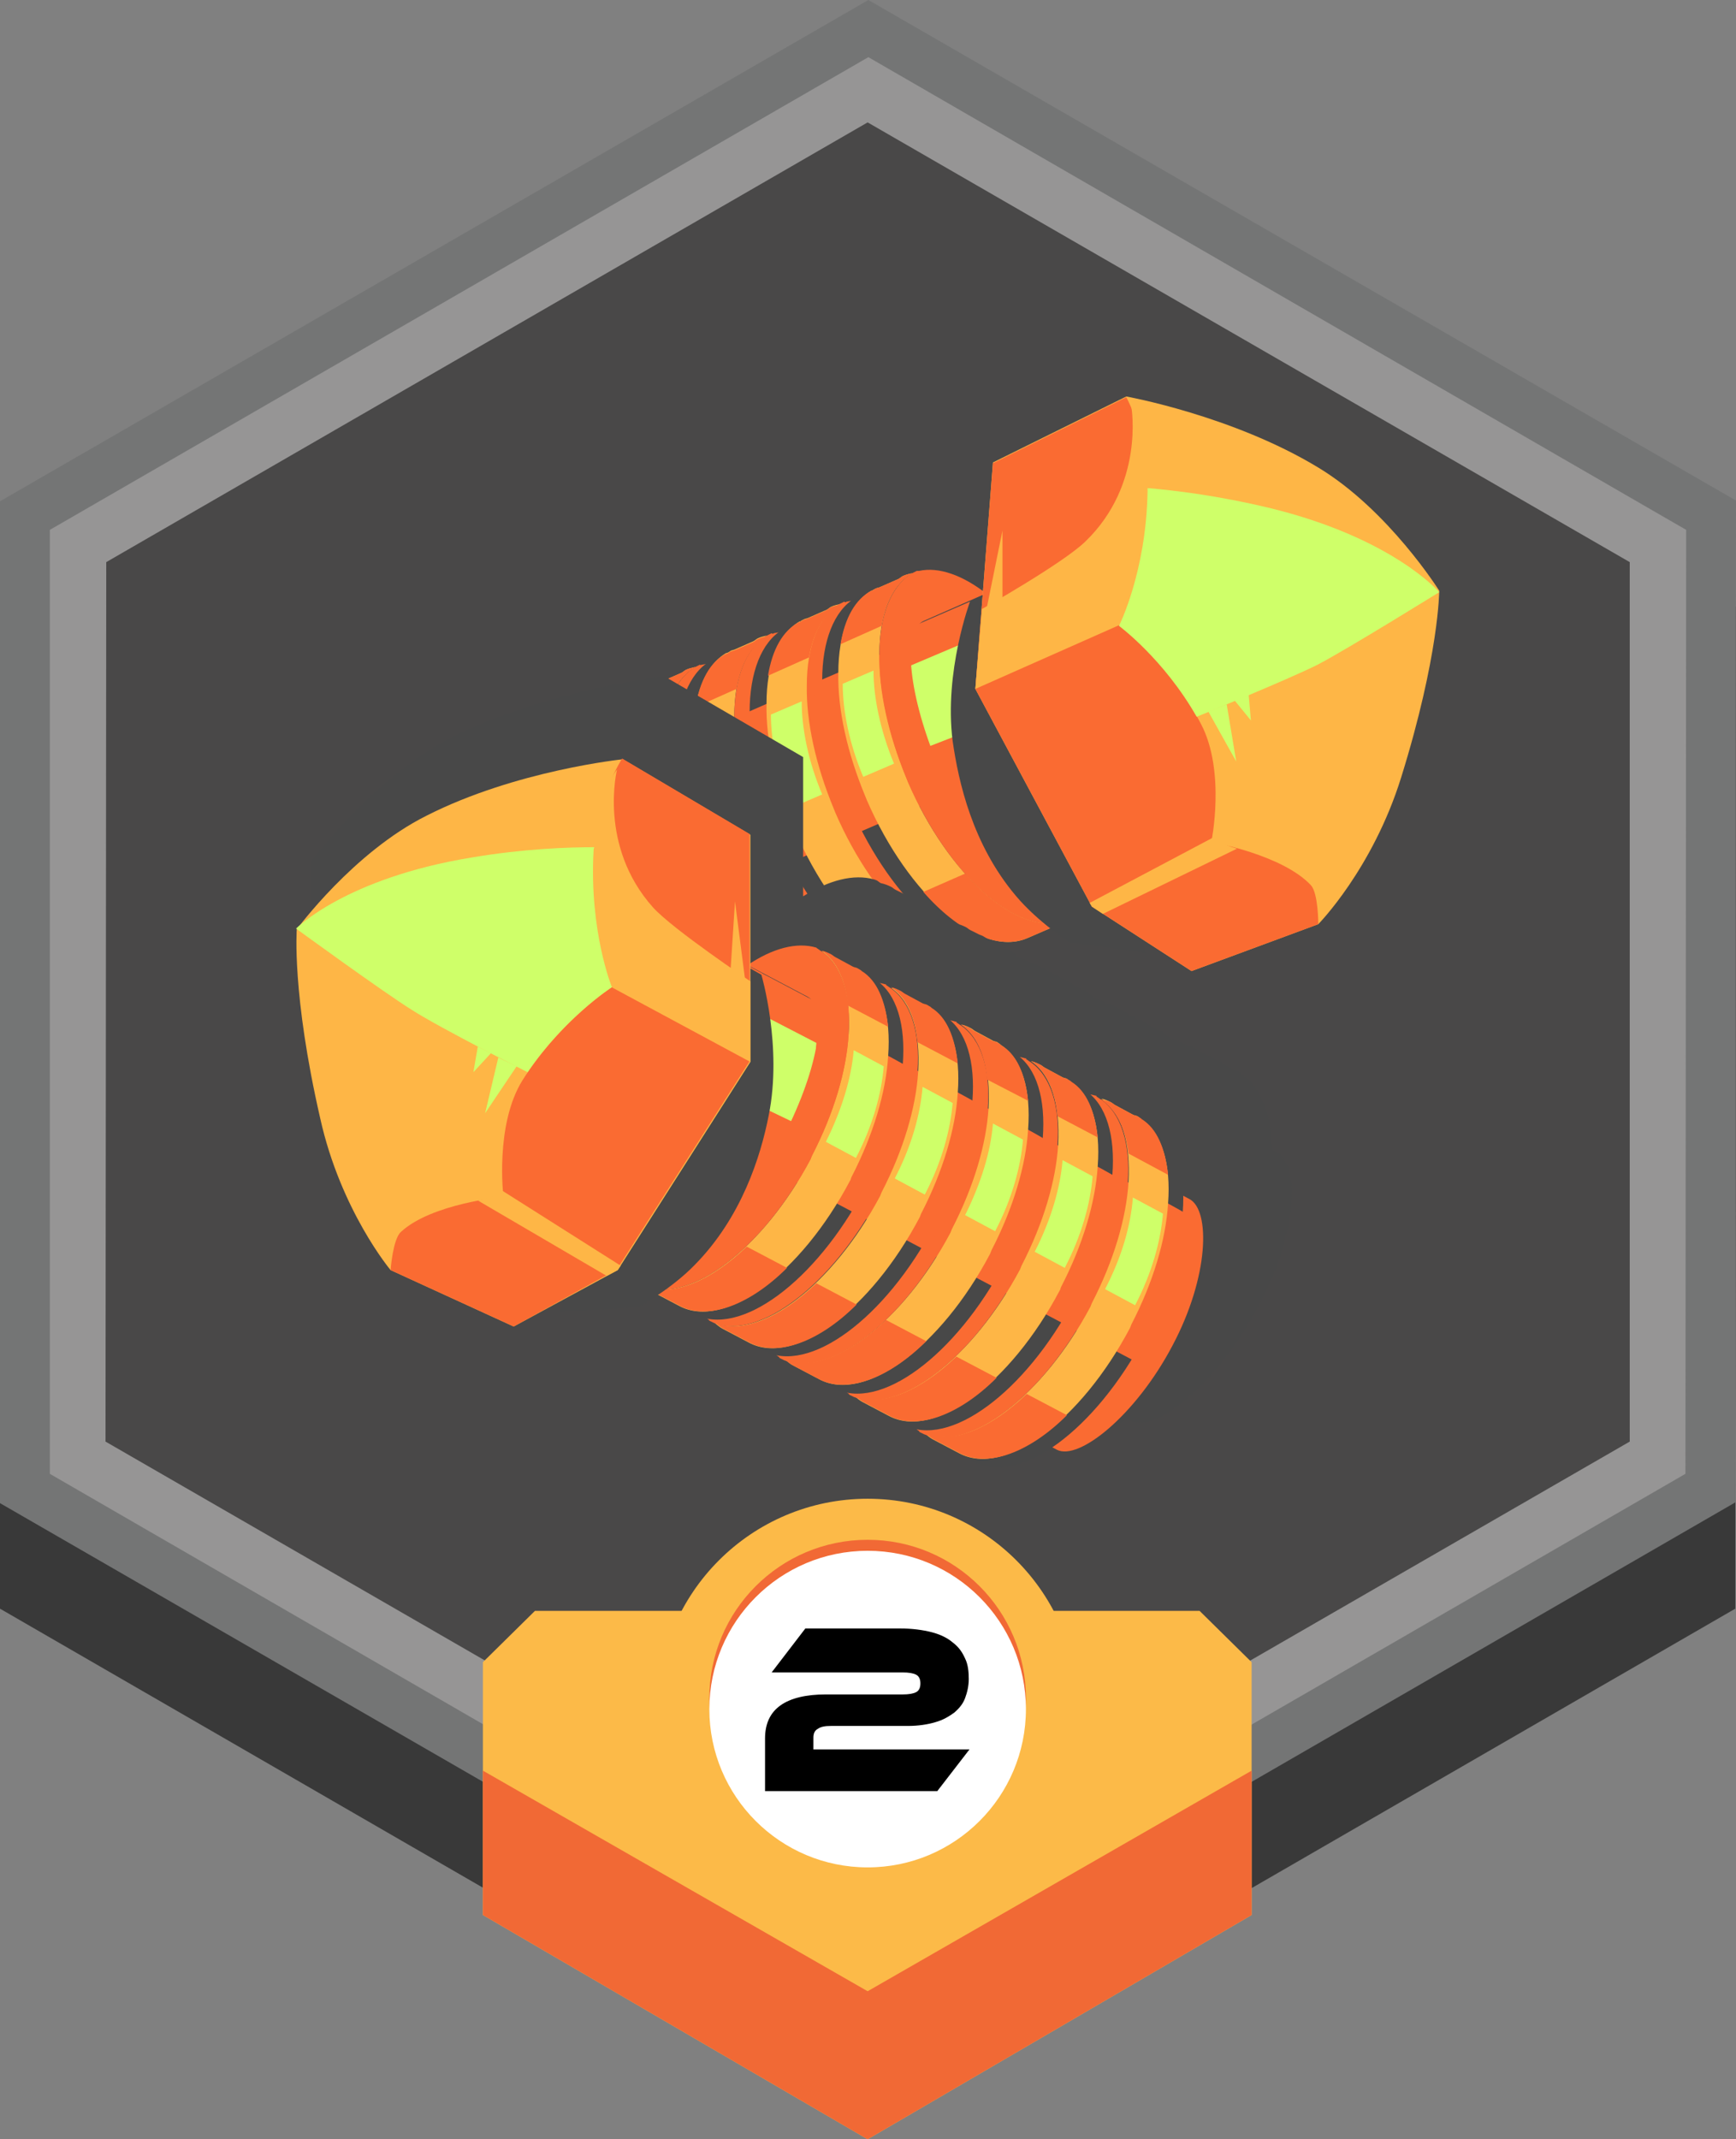 <?xml version="1.0" encoding="utf-8"?>
<!-- Generator: Adobe Illustrator 23.0.1, SVG Export Plug-In . SVG Version: 6.00 Build 0)  -->
<svg version="1.1" id="Vrstva_1" xmlns="http://www.w3.org/2000/svg" xmlns:xlink="http://www.w3.org/1999/xlink" x="0px" y="0px"
	 viewBox="0 0 236.9 291.9" style="enable-background:new 0 0 236.9 291.9;" xml:space="preserve">
<rect x="0" y="0" width="236.9" height="291.9" fill="#808080" stroke="none"/>
<style type="text/css">
	.st0{display:none;}
	.st1{fill:#393939;}
	.st2{fill:#747575;}
	.st3{fill:#969595;}
	.st4{fill:#494848;}
	.st5{fill:#FCBA48;}
	.st6{fill:#F16935;}
	.st7{fill:#FFFFFF;}
	.st8{fill:#FA6B32;}
	.st9{fill:#484848;}
	.st10{fill:#FEB646;}
	.st11{fill:#CFFF69;}
</style>
<g class="st0">
</g>
<g>
	<g>
		<polygon class="st1" points="118.4,287.9 0,219.5 0,82.8 118.5,14.4 236.9,82.8 236.8,219.5 		"/>
		<polygon class="st2" points="118.4,273.4 0,205.1 0,68.4 118.5,0 236.9,68.3 236.8,205 		"/>
		<polygon class="st3" points="118.4,265.6 6.8,201.1 6.8,72.3 118.5,7.8 230.1,72.3 230,201.1 		"/>
		<polygon class="st4" points="118.4,256.7 14.4,196.7 14.5,76.7 118.4,16.7 222.4,76.7 222.4,196.7 		"/>
	</g>
	<g>
		<polygon class="st5" points="163.7,219.8 118.4,219.8 73,219.8 65.9,226.8 65.9,261.3 118.4,291.9 170.8,261.3 170.8,226.8 		"/>
		<polygon class="st6" points="118.4,271.7 65.9,241.6 65.9,261.3 118.4,291.9 170.8,261.3 170.8,241.6 		"/>
		<circle class="st5" cx="118.4" cy="233.2" r="28.7"/>
		<circle class="st6" cx="118.4" cy="231.7" r="21.6"/>
		<circle class="st7" cx="118.4" cy="233.2" r="21.6"/>
	</g>
</g>
<g>
	<path d="M109.9,222.2h12.9c1.7,0,3.1,0.2,4.3,0.5c1.2,0.3,2.2,0.8,2.9,1.4c0.8,0.6,1.3,1.3,1.7,2.2c0.4,0.8,0.5,1.8,0.5,2.8
		c0,0.9-0.2,1.8-0.5,2.6s-0.8,1.4-1.5,2c-0.7,0.5-1.5,1-2.6,1.3c-1,0.3-2.3,0.5-3.7,0.5h-10.5c-0.8,0-1.4,0.1-1.8,0.4
		c-0.4,0.2-0.6,0.6-0.6,1.2v1.6h21.3l-4.4,5.7h-23.5v-7.2c0-2,0.7-3.5,2.1-4.5s3.5-1.5,6.2-1.5h10.5c0.8,0,1.4-0.1,1.8-0.3
		s0.6-0.6,0.6-1.2c0-0.6-0.2-1-0.6-1.2s-1-0.3-1.8-0.3h-17.9L109.9,222.2z"/>
</g>
<g>
	<g>
		<g>
			<g>
				<path class="st8" d="M165.7,109.7l-78.3,34c-3.1,1.3-10.4-5.5-14.7-15.3c-4.3-9.8-3.8-18.8-0.7-20.1l78.3-34L165.7,109.7z"/>
				<g>
					<path class="st9" d="M80.7,97.2L80.7,97.2c0.2-0.1,0.4-0.2,0.6-0.3c0.4-0.2,0.9-0.3,1.3-0.4c0.2-0.1,0.4-0.2,0.6-0.3
						c0.1,0,0.2-0.1,0.3-0.1c2.7-0.6,6,0.6,9.2,3.1l-1,0.4l-7.5,3.3c-3.1,1.3-2.1,10.4,2.1,20.2s10.2,16.7,13.3,15.3l7.5-3.3l1-0.4
						c-0.4,4.1-1.7,7.3-4,8.9c-0.1,0-0.2,0.1-0.2,0.1c-0.2,0.1-0.4,0.1-0.7,0.2c-0.4,0.3-0.8,0.5-1.2,0.7l-3.7,1.6
						c-6.4,2.8-16.2-5.7-21.9-18.8c-0.1-0.2-0.1-0.3-0.2-0.5c-2.5-6-3.8-11.9-3.7-16.9c0-5.3,1.6-9.5,4.5-11.2l0,0l0.1,0
						c0.2-0.1,0.3-0.2,0.5-0.3s0.4-0.1,0.6-0.2L80.7,97.2z"/>
					<path class="st8" d="M80.5,106.5l8.4,19.4l-11.6,5c-0.1-0.3-4.3-9.9-4.5-10.3c0,0-1.3-6-1.3-6c1-0.4-0.8-3.9,0.2-4.3
						C74.7,109,77.6,107.8,80.5,106.5z"/>
					<g>
						<g>
							<path class="st10" d="M79.9,97.5c0.2-0.1,0.4-0.1,0.6-0.2l2.5-1.1l0,0c0.2-0.1,0.4-0.3,0.6-0.4c0.4-0.2,0.9-0.3,1.3-0.4
								c-3,1.7-4.5,5.8-4.5,11.1c0,4.9,1.2,10.8,3.7,16.9c0.1,0.2,0.1,0.3,0.2,0.5c5.5,12.7,14.8,20.9,21.2,19
								c-0.4,0.3-0.8,0.5-1.2,0.7l-3.7,1.6c-6.4,2.8-16.2-5.7-21.9-18.8c-0.1-0.2-0.1-0.3-0.2-0.5c-2.5-6-3.8-11.9-3.7-16.9
								c0-5.3,1.6-9.5,4.5-11.2l0,0l0.1,0C79.5,97.7,79.7,97.5,79.9,97.5z"/>
							<path class="st8" d="M85.8,95c2.7-0.6,6,0.6,9.2,3.1l-1,0.4l-7.5,3.3c-3.1,1.3-2.1,10.4,2.1,20.2
								c4.3,9.8,10.2,16.7,13.3,15.3l7.5-3.3l1-0.4c-0.4,4.1-1.7,7.3-4,8.9c-0.1,0-0.2,0.1-0.2,0.1c-0.2,0.1-0.4,0.1-0.7,0.2
								c-6.4,2-15.7-6.3-21.2-19c-0.1-0.2-0.1-0.3-0.2-0.5c-2.5-6-3.8-12-3.7-16.9c0-5.3,1.6-9.4,4.5-11.1c0.2-0.1,0.4-0.2,0.6-0.3
								C85.6,95.1,85.7,95.1,85.8,95z"/>
						</g>
						<path class="st11" d="M82.5,121.3l-4.2,1.8c-1.9-4.5-2.8-9-2.8-12.7l4.2-1.8C79.6,112.3,80.5,116.8,82.5,121.3z"/>
					</g>
				</g>
				<g>
					<path class="st9" d="M90.7,92.8L90.7,92.8c0.2-0.1,0.4-0.2,0.6-0.3c0.4-0.2,0.9-0.3,1.3-0.4c0.2-0.1,0.4-0.2,0.6-0.3
						c0.1,0,0.2-0.1,0.3-0.1c2.7-0.6,6,0.6,9.2,3.1l-1,0.4l-7.5,3.3c-3.1,1.3-2.1,10.4,2.1,20.2s10.2,16.7,13.3,15.3l7.5-3.3l1-0.4
						c-0.4,4.1-1.7,7.3-4,8.9c-0.1,0-0.2,0.1-0.2,0.1c-0.2,0.1-0.4,0.1-0.7,0.2c-0.4,0.3-0.8,0.5-1.2,0.7l-3.7,1.6
						c-6.4,2.8-16.2-5.7-21.9-18.8c-0.1-0.2-0.1-0.3-0.2-0.5c-2.5-6-3.8-11.9-3.7-16.9c0-5.3,1.6-9.5,4.5-11.2l0,0l0.1,0
						c0.2-0.1,0.3-0.2,0.5-0.3c0.2-0.1,0.4-0.1,0.6-0.2L90.7,92.8z"/>
					<path class="st8" d="M90.5,102.2l8.4,19.4l-11.6,5c-0.1-0.3-4.3-9.9-4.5-10.3c0,0-1.3-6-1.3-6c1-0.4-0.8-3.9,0.2-4.3
						C84.7,104.7,87.6,103.4,90.5,102.2z"/>
					<g>
						<g>
							<path class="st10" d="M89.9,93.1c0.2-0.1,0.4-0.1,0.6-0.2l2.5-1.1l0,0c0.2-0.1,0.4-0.3,0.6-0.4c0.4-0.2,0.9-0.3,1.3-0.4
								c-3,1.7-4.5,5.8-4.5,11.1c0,4.9,1.2,10.8,3.7,16.9c0.1,0.2,0.1,0.3,0.2,0.5c5.5,12.7,14.8,20.9,21.2,19
								c-0.4,0.3-0.8,0.5-1.2,0.7l-3.7,1.6c-6.4,2.8-16.2-5.7-21.9-18.8c-0.1-0.2-0.1-0.3-0.2-0.5c-2.5-6-3.8-11.9-3.7-16.9
								c0-5.3,1.6-9.5,4.5-11.2l0,0l0.1,0C89.5,93.3,89.7,93.2,89.9,93.1z"/>
							<path class="st8" d="M95.8,90.7c2.7-0.6,6,0.6,9.2,3.1l-1,0.4l-7.5,3.3c-3.1,1.3-2.1,10.4,2.1,20.2s10.2,16.7,13.3,15.3
								l7.5-3.3l1-0.4c-0.4,4.1-1.7,7.3-4,8.9c-0.1,0-0.2,0.1-0.2,0.1c-0.2,0.1-0.4,0.1-0.7,0.2c-6.4,2-15.7-6.3-21.2-19
								c-0.1-0.2-0.1-0.3-0.2-0.5c-2.5-6-3.8-12-3.7-16.9c0-5.3,1.6-9.4,4.5-11.1c0.2-0.1,0.4-0.2,0.6-0.3
								C95.6,90.8,95.7,90.7,95.8,90.7z"/>
						</g>
						<path class="st11" d="M92.5,117l-4.2,1.8c-1.9-4.5-2.8-9-2.8-12.7l4.2-1.8C89.6,108,90.5,112.5,92.5,117z"/>
					</g>
				</g>
				<g>
					<path class="st9" d="M100.6,88.6L100.6,88.6c0.2-0.1,0.4-0.2,0.6-0.3c0.4-0.2,0.9-0.3,1.3-0.4c0.2-0.1,0.4-0.2,0.6-0.3
						c0.1,0,0.2-0.1,0.3-0.1c2.7-0.6,6,0.6,9.2,3.1l-1,0.4l-7.5,3.3c-3.1,1.3-2.1,10.4,2.1,20.2c4.3,9.8,10.2,16.7,13.3,15.3
						l7.5-3.3l1-0.4c-0.4,4.1-1.7,7.3-4,8.9c-0.1,0-0.2,0.1-0.2,0.1c-0.2,0.1-0.4,0.1-0.7,0.2c-0.4,0.3-0.8,0.5-1.2,0.7l-3.7,1.6
						c-6.4,2.8-16.2-5.7-21.9-18.8c-0.1-0.2-0.1-0.3-0.2-0.5c-2.5-6-3.8-11.9-3.7-16.9c0-5.3,1.6-9.5,4.5-11.2l0,0l0.1,0
						c0.2-0.1,0.3-0.2,0.5-0.3c0.2-0.1,0.4-0.1,0.6-0.2L100.6,88.6z"/>
					<path class="st8" d="M100.4,97.9l8.4,19.4l-11.6,5c-0.1-0.3-4.3-9.9-4.5-10.3c0,0-1.3-6-1.3-6c1-0.4-0.8-3.9,0.2-4.3
						C94.5,100.4,97.5,99.1,100.4,97.9z"/>
					<g>
						<g>
							<path class="st10" d="M99.7,88.8c0.2-0.1,0.4-0.1,0.6-0.2l2.5-1.1l0,0c0.2-0.1,0.4-0.3,0.6-0.4c0.4-0.2,0.9-0.3,1.3-0.4
								c-3,1.7-4.5,5.8-4.5,11.1c0,4.9,1.2,10.8,3.7,16.9c0.1,0.2,0.1,0.3,0.2,0.5c5.5,12.7,14.8,20.9,21.2,19
								c-0.4,0.3-0.8,0.5-1.2,0.7l-3.7,1.6c-6.4,2.8-16.2-5.7-21.9-18.8c-0.1-0.2-0.1-0.3-0.2-0.5c-2.5-6-3.8-11.9-3.7-16.9
								c0-5.3,1.6-9.5,4.5-11.2l0,0l0.1,0C99.4,89,99.6,88.9,99.7,88.8z"/>
							<path class="st8" d="M105.6,86.4c2.7-0.6,6,0.6,9.2,3.1l-1,0.4l-7.5,3.3c-3.1,1.3-2.1,10.4,2.1,20.2s10.2,16.7,13.3,15.3
								l7.5-3.3l1-0.4c-0.4,4.1-1.7,7.3-4,8.9c-0.1,0-0.2,0.1-0.2,0.1c-0.2,0.1-0.4,0.1-0.7,0.2c-6.4,2-15.7-6.3-21.2-19
								c-0.1-0.2-0.1-0.3-0.2-0.5c-2.5-6-3.8-12-3.7-16.9c0-5.3,1.6-9.4,4.5-11.1c0.2-0.1,0.4-0.2,0.6-0.3
								C105.4,86.5,105.5,86.5,105.6,86.4z"/>
						</g>
						<path class="st11" d="M102.3,112.7l-4.2,1.8c-1.9-4.5-2.8-9-2.8-12.7l4.2-1.8C99.5,103.7,100.4,108.2,102.3,112.7z"/>
					</g>
				</g>
				<g>
					<path class="st9" d="M110.5,84.3L110.5,84.3c0.2-0.1,0.4-0.2,0.6-0.3c0.4-0.2,0.9-0.3,1.3-0.4c0.2-0.1,0.4-0.2,0.6-0.3
						c0.1,0,0.2-0.1,0.3-0.1c2.7-0.6,6,0.6,9.2,3.1l-1,0.4l-7.5,3.3c-3.1,1.3-2.1,10.4,2.1,20.2c4.3,9.8,10.2,16.7,13.3,15.3
						l7.5-3.3l1-0.4c-0.4,4.1-1.7,7.3-4,8.9c-0.1,0-0.2,0.1-0.2,0.1c-0.2,0.1-0.4,0.1-0.7,0.2c-0.4,0.3-0.8,0.5-1.2,0.7l-3.7,1.6
						c-6.4,2.8-16.2-5.7-21.9-18.8c-0.1-0.2-0.1-0.3-0.2-0.5c-2.5-6-3.8-11.9-3.7-16.9c0-5.3,1.6-9.5,4.5-11.2l0,0l0.1,0
						c0.2-0.1,0.3-0.2,0.5-0.3c0.2-0.1,0.4-0.1,0.6-0.2L110.5,84.3z"/>
					<path class="st8" d="M110.3,93.6l8.4,19.4l-11.6,5c-0.1-0.3-4.3-9.9-4.5-10.3c0,0-1.3-6-1.3-6c1-0.4-0.8-3.9,0.2-4.3
						C104.5,96.1,107.4,94.8,110.3,93.6z"/>
					<g>
						<g>
							<path class="st10" d="M109.7,84.5c0.2-0.1,0.4-0.1,0.6-0.2l2.5-1.1l0,0c0.2-0.1,0.4-0.3,0.6-0.4c0.4-0.2,0.9-0.3,1.3-0.4
								c-3,1.7-4.5,5.8-4.5,11.1c0,4.9,1.2,10.8,3.7,16.9c0.1,0.2,0.1,0.3,0.2,0.5c5.5,12.7,14.8,20.9,21.2,19
								c-0.4,0.3-0.8,0.5-1.2,0.7l-3.7,1.6c-6.4,2.8-16.2-5.7-21.9-18.8c-0.1-0.2-0.1-0.3-0.2-0.5c-2.5-6-3.8-11.9-3.7-16.9
								c0-5.3,1.6-9.5,4.5-11.2l0,0l0.1,0C109.3,84.7,109.5,84.6,109.7,84.5z"/>
							<path class="st8" d="M115.5,82.1c2.7-0.6,6,0.6,9.2,3.1l-1,0.4l-7.5,3.3c-3.1,1.3-2.1,10.4,2.1,20.2s10.2,16.7,13.3,15.3
								l7.5-3.3l1-0.4c-0.4,4.1-1.7,7.3-4,8.9c-0.1,0-0.2,0.1-0.2,0.1c-0.2,0.1-0.4,0.1-0.7,0.2c-6.4,2-15.7-6.3-21.2-19
								c-0.1-0.2-0.1-0.3-0.2-0.5c-2.5-6-3.8-12-3.7-16.9c0-5.3,1.6-9.4,4.5-11.1c0.2-0.1,0.4-0.2,0.6-0.3
								C115.4,82.2,115.4,82.2,115.5,82.1z"/>
						</g>
						<path class="st11" d="M112.2,108.4l-4.2,1.8c-1.9-4.5-2.8-9-2.8-12.7l4.2-1.8C109.4,99.4,110.3,103.9,112.2,108.4z"/>
					</g>
				</g>
				<polygon class="st11" points="124.3,90.8 136.1,85.8 137.7,97.6 126.9,101.8 124.2,98.1 				"/>
				<g>
					<path class="st9" d="M120.3,80L120.3,80c0.2-0.1,0.4-0.2,0.6-0.3c0.4-0.2,0.9-0.3,1.3-0.4c0.2-0.1,0.4-0.2,0.6-0.3
						c0.1,0,0.2-0.1,0.3-0.1c2.7-0.6,6,0.6,9.2,3.1l-1,0.4l-7.5,3.3c-3.1,1.3-2.1,10.4,2.1,20.2s10.2,16.7,13.3,15.3l7.5-3.3l1-0.4
						c-0.4,4.1-1.7,7.3-4,8.9c-0.1,0-0.2,0.1-0.2,0.1c-0.2,0.1-0.4,0.1-0.7,0.2c-0.4,0.3-0.8,0.5-1.2,0.7L138,129
						c-6.4,2.8-16.2-5.7-21.9-18.8c-0.1-0.2-0.1-0.3-0.2-0.5c-2.5-6-3.8-11.9-3.7-16.9c0-5.3,1.6-9.5,4.5-11.2l0,0l0.1,0
						c0.2-0.1,0.3-0.2,0.5-0.3c0.2-0.1,0.4-0.1,0.6-0.2L120.3,80z"/>
					<path class="st8" d="M120.1,89.3l8.4,19.4l-11.6,5c-0.1-0.3-4.3-9.9-4.5-10.3c0,0-1.3-6-1.3-6c1-0.4-0.8-3.9,0.2-4.3
						C114.3,91.8,117.2,90.6,120.1,89.3z"/>
					<g>
						<g>
							<path class="st10" d="M119.5,80.3c0.2-0.1,0.4-0.1,0.6-0.2l2.5-1.1l0,0c0.2-0.1,0.4-0.3,0.6-0.4c0.4-0.2,0.9-0.3,1.3-0.4
								c-3,1.7-4.5,5.8-4.5,11.1c0,4.9,1.2,10.8,3.7,16.9c0.1,0.2,0.1,0.3,0.2,0.5c5.5,12.7,14.8,20.9,21.2,19
								c-0.4,0.3-0.8,0.5-1.2,0.7l-3.7,1.6c-6.4,2.8-16.2-5.7-21.9-18.8c-0.1-0.2-0.1-0.3-0.2-0.5c-2.5-6-3.8-11.9-3.7-16.9
								c0-5.3,1.6-9.5,4.5-11.2l0,0l0.1,0C119.1,80.5,119.3,80.4,119.5,80.3z"/>
							<path class="st8" d="M125.4,77.9c2.7-0.6,6,0.6,9.2,3.1l-1,0.4l-7.5,3.3c-3.1,1.3-2.1,10.4,2.1,20.2s10.2,16.7,13.3,15.3
								l7.5-3.3l1-0.4c-0.4,4.1-1.7,7.3-4,8.9c-0.1,0-0.2,0.1-0.2,0.1c-0.2,0.1-0.4,0.1-0.7,0.2c-6.4,2-15.7-6.3-21.2-19
								c-0.1-0.2-0.1-0.3-0.2-0.5c-2.5-6-3.8-12-3.7-16.9c0-5.3,1.6-9.4,4.5-11.1c0.2-0.1,0.4-0.2,0.6-0.3
								C125.2,77.9,125.3,77.9,125.4,77.9z"/>
						</g>
						<path class="st11" d="M122,104.2l-4.2,1.8c-1.9-4.5-2.8-9-2.8-12.7l4.2-1.8C119.2,95.1,120.1,99.6,122,104.2z"/>
					</g>
				</g>
			</g>
			<path class="st8" d="M75.1,105.1c0.6-3.6,2-6.1,4.2-7.3l0,0l0.1,0c0.2-0.1,0.3-0.2,0.5-0.3c0.2-0.1,0.4-0.1,0.6-0.2l2.5-1.1l0,0
				c0.2-0.1,0.4-0.3,0.6-0.4c0.4-0.2,1-0.3,1.4-0.3c-2.2,1.3-3.7,3.8-4.3,7.1"/>
			<path class="st8" d="M92.1,136.4c4.5,5.1,9.5,7.7,13.4,6.5c-0.4,0.3-0.8,0.5-1.2,0.7l-3.7,1.6c-4,1.7-9.4-0.8-14.2-6.3"/>
			<path class="st8" d="M102.1,132c4.5,5.1,9.5,7.7,13.4,6.5c-0.4,0.3-0.8,0.5-1.2,0.7l-3.7,1.6c-4,1.7-9.4-0.8-14.2-6.3"/>
			<path class="st8" d="M111.9,127.8c4.5,5.1,9.5,7.7,13.4,6.5c-0.4,0.3-0.8,0.5-1.2,0.7l-3.7,1.6c-4,1.7-9.4-0.8-14.2-6.3"/>
			<path class="st8" d="M121.8,123.5c4.5,5.1,9.5,7.7,13.4,6.5c-0.4,0.3-0.8,0.5-1.2,0.7l-3.7,1.6c-4,1.7-9.4-0.8-14.2-6.3"/>
			<path class="st8" d="M131.7,119.2c4.5,5.1,9.5,7.7,13.4,6.5c-0.4,0.3-0.8,0.5-1.2,0.7l-3.7,1.6c-4,1.7-9.4-0.8-14.2-6.3"/>
			<path class="st8" d="M85.1,100.7c0.6-3.6,2-6.1,4.2-7.3l0,0l0.1,0c0.2-0.1,0.3-0.2,0.5-0.3c0.2-0.1,0.4-0.1,0.6-0.2l2.5-1.1l0,0
				c0.2-0.1,0.4-0.3,0.6-0.4c0.4-0.2,0.9-0.3,1.3-0.4c-2.2,1.3-3.6,3.8-4.2,7.2"/>
			<path class="st8" d="M94.9,96.5c0.6-3.6,2-6.2,4.2-7.3l0,0l0.1,0c0.2-0.1,0.3-0.2,0.5-0.3c0.2-0.1,0.4-0.1,0.6-0.2l2.5-1.1l0,0
				c0.2-0.1,0.4-0.3,0.6-0.4c0.4-0.2,0.9-0.3,1.3-0.4c-2.2,1.3-3.6,3.8-4.2,7.2"/>
			<path class="st8" d="M104.8,92.2c0.6-3.6,2-6.1,4.2-7.3l0,0l0.1,0c0.2-0.1,0.3-0.2,0.5-0.3c0.2-0.1,0.4-0.1,0.6-0.2l2.5-1.1l0,0
				c0.2-0.1,0.4-0.3,0.6-0.4c0.4-0.2,0.9-0.3,1.3-0.4c-2.2,1.3-3.6,3.8-4.2,7.2"/>
			<path class="st8" d="M114.7,87.9c0.6-3.6,2-6.1,4.2-7.3l0,0l0.1,0c0.2-0.1,0.3-0.2,0.5-0.3c0.2-0.1,0.4-0.1,0.6-0.2l2.5-1.1l0,0
				c0.2-0.1,0.4-0.3,0.6-0.4c0.4-0.2,0.9-0.3,1.3-0.4c-2.2,1.3-3.6,3.8-4.2,7.2"/>
		</g>
		<path class="st9" d="M146,128.6c0,0-4.3-2.7-7.4-6.4c-5.9-7-7.8-15.5-8.6-21.1c-1.2-9.5,2.4-19.1,2.4-19.1l11.7-5.5l12.2,53.5
			L146,128.6z"/>
		<g>
			<path class="st10" d="M179.9,126.1l-17.3,6.4l-13.6-8.8L133.1,94l2.4-30.9l18.2-9c0,0,14.5,2.6,26.2,9.7
				c9.6,5.8,16.5,16.8,16.5,16.8s0,8.8-5.2,25.5C187.3,118.6,179.9,126.1,179.9,126.1z"/>
			<path class="st8" d="M153.7,54.2l-18.2,9L133.1,94l15.9,29.7l13.6,8.8l17.3-6.4c0,0,0-4.2-1-5.3c-3.9-4.2-13.6-5.9-13.6-5.9
				s2-9.6-1.4-16.1c-4.5-8.6-11.2-13.6-11.2-13.6s3.7-7.3,3.9-18.3C156.7,59.6,153.7,54.2,153.7,54.2z"/>
			<path class="st10" d="M149,123.7l1.5,1l18.3-8.9c-2.4-0.7-3.3-1.5-3.3-1.5l-16.8,8.9L149,123.7z"/>
			<path class="st10" d="M134,83.1L133.1,94l20.3-9c0,0,3.4-6.7,3.6-17.7c0.1-3.5-0.9-9.2-2.6-11.7c0,0,1.8,10.5-6.3,18.3
				C145,76.9,134,83.1,134,83.1z"/>
			<polygon class="st11" points="164.9,97.1 168.7,103.9 167.4,96.1 			"/>
			<polygon class="st11" points="168.5,95.6 170.7,98.3 170.4,94.8 			"/>
			<path class="st11" d="M163.3,97.8L163.3,97.8c-4.5-7.9-10.6-12.4-10.6-12.4s3.7-7.3,3.9-18.3c0-0.2,0-0.3,0-0.5
				c3.6,0.3,9.5,1,16.6,2.7c16.9,4.1,23.2,11.5,23.2,11.5s-12.4,7.7-16.6,9.9C175.6,92.8,163.3,97.8,163.3,97.8z"/>
			<polygon class="st10" points="136.8,81.8 136.8,72.4 134.3,84.7 			"/>
		</g>
	</g>
	<path class="st9" d="M174.2,157.2l-0.6-0.3c-0.1-4.7-1.4-8.4-4-10.2l0,0l-0.1-0.1c-0.2-0.1-0.3-0.3-0.5-0.4
		c-0.2-0.1-0.4-0.2-0.6-0.2l-1.1-0.6c0,0,0,0,0,0l0,0l-0.1-0.1c-0.2-0.1-0.3-0.3-0.5-0.4c-0.2-0.1-0.4-0.2-0.6-0.2l-0.5-0.3
		c-0.1-0.1-0.3-0.2-0.4-0.3c-0.1-0.1-0.3-0.1-0.4-0.1l-1.3-0.7l0,0c-0.2-0.1-0.4-0.3-0.7-0.4c-0.3-0.1-0.6-0.2-0.9-0.3
		c-0.2-0.1-0.3-0.2-0.5-0.2l0,0c-0.2-0.1-0.4-0.3-0.6-0.4c-0.1,0-0.2-0.1-0.3-0.1c-0.2-0.1-0.4-0.1-0.6-0.1
		c-0.2-0.2-0.5-0.4-0.8-0.6l0,0l-0.1-0.1c-0.2-0.1-0.3-0.3-0.5-0.4s-0.4-0.2-0.6-0.2l-1.1-0.6c0,0,0,0,0,0l0,0l-0.1-0.1
		c-0.2-0.1-0.3-0.3-0.5-0.4c-0.2-0.1-0.4-0.2-0.6-0.2l-0.5-0.2c-0.1-0.1-0.3-0.2-0.4-0.3c-0.1-0.1-0.3-0.1-0.4-0.2l-1.3-0.7l0,0
		c-0.2-0.1-0.4-0.3-0.7-0.4c-0.4-0.2-0.9-0.4-1.4-0.5c0,0,0,0,0,0c0,0,0,0,0,0c-0.2-0.1-0.4-0.3-0.6-0.4c-0.1,0-0.2-0.1-0.3-0.1
		c-0.2,0-0.3-0.1-0.5-0.1c-0.2-0.2-0.4-0.4-0.7-0.6l0,0l-0.1-0.1c-0.2-0.1-0.3-0.3-0.5-0.4c-0.2-0.1-0.4-0.2-0.6-0.2l-1.1-0.6l0,0
		l0,0l-0.1-0.1c-0.2-0.1-0.3-0.3-0.5-0.4c-0.2-0.1-0.4-0.2-0.6-0.2l-0.4-0.2c-0.2-0.1-0.3-0.2-0.5-0.3c-0.1-0.1-0.3-0.1-0.5-0.2
		l-1.2-0.7l0,0c-0.2-0.1-0.4-0.3-0.7-0.4c-0.4-0.2-0.9-0.4-1.4-0.5c0,0,0,0,0,0c0,0,0,0,0,0c0,0,0,0,0.1,0.1c0,0,0,0,0,0
		c0,0,0,0-0.1-0.1c-0.2-0.1-0.4-0.3-0.6-0.4c-0.1,0-0.2-0.1-0.3-0.1c-0.2,0-0.3-0.1-0.5-0.1c-0.2-0.2-0.5-0.4-0.7-0.6l0,0l-0.1-0.1
		c-0.2-0.1-0.3-0.3-0.5-0.4c-0.2-0.1-0.4-0.2-0.6-0.2l-1.1-0.6l0,0l-0.1-0.1c-0.2-0.1-0.3-0.3-0.5-0.4c-0.2-0.1-0.4-0.2-0.6-0.2
		l-0.4-0.2c-0.2-0.1-0.3-0.2-0.5-0.3c-0.2-0.1-0.3-0.1-0.5-0.2l-1.2-0.6l0,0l0,0l0,0c-0.2-0.1-0.4-0.3-0.6-0.4
		c-0.4-0.2-0.9-0.4-1.4-0.5c0,0,0,0,0,0c0,0,0,0,0,0c-0.2-0.1-0.4-0.3-0.6-0.4c-0.1,0-0.2-0.1-0.3-0.1c-0.2,0-0.3-0.1-0.5-0.1
		c-0.2-0.2-0.4-0.4-0.7-0.6l0,0l-0.1-0.1c-0.2-0.1-0.3-0.3-0.5-0.4c-0.2-0.1-0.4-0.2-0.6-0.2l-1.1-0.6h0l0,0l0,0l-0.1-0.1
		c-0.2-0.1-0.3-0.3-0.5-0.4c0,0,0,0,0,0c0,0,0,0,0,0c-0.2-0.1-0.4-0.2-0.6-0.2l-0.4-0.2c-0.2-0.1-0.3-0.3-0.5-0.4
		c-0.2-0.1-0.3-0.1-0.5-0.2l-1.2-0.6l0,0c-0.2-0.1-0.4-0.3-0.6-0.4c0,0,0,0,0,0c0,0,0,0,0,0c-0.4-0.2-0.9-0.4-1.4-0.5
		c-0.2-0.1-0.4-0.3-0.6-0.4c-0.1,0-0.2-0.1-0.3-0.1c-2.8-0.8-6.2,0.1-9.7,2.3v-19L90.7,92.3c0,0-15.8,1.7-29,8.3
		c-10,5.1-17.9,15.2-19,16.6c-0.1,0.1-0.2,0.2-0.2,0.2s0,0,0,0c0,0.4-0.7,9.8,3.5,27.9c3.1,13.6,10.5,22.3,10.5,22.3l18.1,8.4
		l7.4-4.1l-0.6,1.8l11.3-0.6c0,0,1.3-0.7,3.1-1.9l3.2,1.7l0,0l2.3,1.2c0.5,0.3,1.1,0.5,1.7,0.6c0.1,0.1,0.1,0.2,0.2,0.3
		c0.1,0.1,0.2,0.1,0.3,0.2c0.2,0.1,0.5,0.2,0.7,0.3c0,0,0,0,0,0l0,0c0,0,0,0,0,0c0.4,0.3,0.8,0.6,1.2,0.8l3.8,2l0,0l2.3,1.2
		c0.5,0.3,1.1,0.5,1.7,0.6c0.1,0.1,0.2,0.2,0.3,0.3c0.1,0.1,0.2,0.1,0.3,0.2c0.2,0.1,0.5,0.2,0.7,0.3c0,0,0,0,0,0
		c0.4,0.3,0.8,0.6,1.2,0.8l3.8,2l0,0l2.3,1.2c0.5,0.3,1.1,0.5,1.7,0.6c0.1,0.1,0.2,0.2,0.2,0.3c0.1,0.1,0.2,0.1,0.3,0.2
		c0.2,0.1,0.5,0.2,0.7,0.3c0.4,0.3,0.8,0.6,1.2,0.8l3.8,2c0,0,0,0,0,0l2.3,1.2c0.6,0.3,1.2,0.5,1.8,0.6c0.1,0.1,0.2,0.2,0.3,0.3
		c0.1,0.1,0.2,0.1,0.3,0.2c0.2,0.1,0.5,0.2,0.7,0.3c0,0,0,0,0,0c0,0,0,0,0,0c0,0,0,0,0,0c0.4,0.3,0.8,0.6,1.2,0.8l3.8,2c0,0,0,0,0,0
		l2.3,1.2c3.1,1.6,7.2,0.7,11.4-2.1l0.6,0.3c3.2,1.7,11.7-5.1,17.1-15.3C177.1,168.6,177.4,158.9,174.2,157.2z M110.1,123.3l6.4,3.4
		l1.5,0.8c0,0,0,0,0,0l-8.4-4.5l0,0L110.1,123.3z"/>
	<g>
		<g>
			<g>
				<path class="st8" d="M68.7,157.9l75.5,39.9c3,1.6,10.8-4.7,15.8-14.2c5-9.4,5.2-18.5,2.3-20l-75.5-39.9L68.7,157.9z"/>
				<g>
					<path class="st9" d="M154.4,152L154.4,152c-0.2-0.1-0.4-0.3-0.6-0.4c-0.4-0.2-0.8-0.4-1.3-0.5c-0.2-0.1-0.4-0.3-0.6-0.4
						c-0.1,0-0.2-0.1-0.3-0.1c-2.7-0.8-6,0.1-9.4,2.4l1,0.5l7.2,3.8c3,1.6,1.3,10.5-3.7,19.9c-5,9.4-11.4,15.8-14.4,14.3l-7.2-3.8
						l-1-0.5c0,4.1,1.1,7.4,3.3,9.1c0.1,0,0.1,0.1,0.2,0.2c0.2,0.1,0.4,0.2,0.6,0.3c0.4,0.3,0.7,0.6,1.1,0.8l3.6,1.9
						c6.2,3.3,16.6-4.4,23.3-17.1c0.1-0.2,0.1-0.3,0.2-0.5c3-5.8,4.7-11.6,5-16.5c0.4-5.3-0.8-9.6-3.7-11.5l0,0l-0.1-0.1
						c-0.2-0.1-0.3-0.2-0.5-0.3c-0.2-0.1-0.4-0.1-0.6-0.2L154.4,152z"/>
					<path class="st8" d="M153.9,161.3l-9.9,18.7l11.2,5.9c0.2-0.3,5.1-9.6,5.2-9.9c0,0,1.7-5.9,1.7-5.9c-0.9-0.5,1.1-3.8,0.1-4.3
						C159.5,164.2,156.7,162.8,153.9,161.3z"/>
					<g>
						<g>
							<path class="st10" d="M155.2,152.3c-0.2-0.1-0.4-0.1-0.6-0.2l-2.4-1.3l0,0c-0.2-0.1-0.4-0.3-0.6-0.4
								c-0.4-0.2-0.8-0.4-1.3-0.5c2.8,1.9,4,6.1,3.7,11.4c-0.3,4.9-2,10.7-5,16.5c-0.1,0.2-0.1,0.3-0.2,0.5
								c-6.5,12.2-16.4,19.7-22.6,17.3c0.4,0.3,0.7,0.6,1.1,0.8l3.6,1.9c6.2,3.3,16.6-4.4,23.3-17.1c0.1-0.2,0.1-0.3,0.2-0.5
								c3-5.8,4.7-11.6,5-16.5c0.4-5.3-0.8-9.6-3.7-11.5l0,0l-0.1-0.1C155.5,152.5,155.4,152.4,155.2,152.3z"/>
							<path class="st8" d="M149.5,149.5c-2.7-0.8-6,0.1-9.4,2.4l1,0.5l7.2,3.8c3,1.6,1.3,10.5-3.7,19.9s-11.4,15.8-14.4,14.3
								l-7.2-3.8l-1-0.5c0,4.1,1.1,7.4,3.3,9.1c0.1,0,0.1,0.1,0.2,0.2c0.2,0.1,0.4,0.2,0.6,0.3c6.2,2.4,16.1-5.1,22.6-17.3
								c0.1-0.2,0.1-0.3,0.2-0.5c3-5.8,4.7-11.6,5-16.5c0.4-5.3-0.9-9.5-3.7-11.4c-0.2-0.1-0.4-0.3-0.6-0.4
								C149.7,149.5,149.6,149.5,149.5,149.5z"/>
						</g>
						<path class="st11" d="M150.8,175.9l4.1,2.2c2.3-4.4,3.5-8.8,3.8-12.5l-4.1-2.2C154.3,167.2,153.1,171.5,150.8,175.9z"/>
					</g>
				</g>
				<g>
					<path class="st9" d="M144.8,146.9L144.8,146.9c-0.2-0.1-0.4-0.3-0.6-0.4c-0.4-0.2-0.8-0.4-1.3-0.5c-0.2-0.1-0.4-0.3-0.6-0.4
						c-0.1,0-0.2-0.1-0.3-0.1c-2.7-0.8-6,0.1-9.4,2.4l1,0.5l7.2,3.8c3,1.6,1.3,10.5-3.7,19.9c-5,9.4-11.4,15.8-14.4,14.3l-7.2-3.8
						l-1-0.5c0,4.1,1.1,7.4,3.3,9.1c0.1,0,0.1,0.1,0.2,0.2c0.2,0.1,0.4,0.2,0.6,0.3c0.4,0.3,0.7,0.6,1.1,0.8l3.6,1.9
						c6.2,3.3,16.6-4.4,23.3-17.1c0.1-0.2,0.1-0.3,0.2-0.5c3-5.8,4.7-11.6,5-16.5c0.4-5.3-0.8-9.6-3.7-11.5l0,0l-0.1-0.1
						c-0.2-0.1-0.3-0.2-0.5-0.3c-0.2-0.1-0.4-0.1-0.6-0.2L144.8,146.9z"/>
					<path class="st8" d="M144.2,156.2l-9.9,18.7l11.2,5.9c0.2-0.3,5.1-9.6,5.2-9.9c0,0,1.7-5.9,1.7-5.9c-0.9-0.5,1.1-3.8,0.1-4.3
						C149.9,159.2,147,157.7,144.2,156.2z"/>
					<g>
						<g>
							<path class="st10" d="M145.6,147.2c-0.2-0.1-0.4-0.1-0.6-0.2l-2.4-1.3l0,0c-0.2-0.1-0.4-0.3-0.6-0.4
								c-0.4-0.2-0.8-0.4-1.3-0.5c2.8,1.9,4,6.1,3.7,11.4c-0.3,4.9-2,10.7-5,16.5c-0.1,0.2-0.1,0.3-0.2,0.5
								c-6.5,12.2-16.4,19.7-22.6,17.3c0.4,0.3,0.7,0.6,1.1,0.8l3.6,1.9c6.2,3.3,16.6-4.4,23.3-17.1c0.1-0.1,0.1-0.3,0.2-0.5
								c3-5.8,4.7-11.6,5-16.5c0.4-5.3-0.8-9.6-3.7-11.5l0,0l-0.1-0.1C145.9,147.5,145.7,147.3,145.6,147.2z"/>
							<path class="st8" d="M139.9,144.4c-2.7-0.8-6,0.1-9.4,2.4l1,0.5l7.2,3.8c3,1.6,1.3,10.5-3.7,19.9s-11.4,15.8-14.4,14.3
								l-7.2-3.8l-1-0.5c0,4.1,1.1,7.4,3.3,9.1c0.1,0,0.1,0.1,0.2,0.2c0.2,0.1,0.4,0.2,0.6,0.3c6.2,2.4,16.1-5.1,22.6-17.3
								c0.1-0.2,0.1-0.3,0.2-0.5c3-5.8,4.7-11.6,5-16.5c0.4-5.3-0.9-9.5-3.7-11.4c-0.2-0.1-0.4-0.3-0.6-0.4
								C140.1,144.4,140,144.4,139.9,144.4z"/>
						</g>
						<path class="st11" d="M141.2,170.8l4.1,2.2c2.3-4.4,3.5-8.8,3.8-12.5l-4.1-2.2C144.7,162.1,143.4,166.5,141.2,170.8z"/>
					</g>
				</g>
				<g>
					<path class="st9" d="M135.3,141.9L135.3,141.9c-0.2-0.1-0.4-0.3-0.6-0.4c-0.4-0.2-0.8-0.4-1.3-0.5c-0.2-0.1-0.4-0.3-0.6-0.4
						c-0.1,0-0.2-0.1-0.3-0.1c-2.7-0.8-6,0.1-9.4,2.4l1,0.5l7.2,3.8c3,1.6,1.3,10.5-3.7,19.9s-11.4,15.8-14.4,14.3l-7.2-3.8l-1-0.5
						c0,4.1,1.1,7.4,3.3,9.1c0.1,0,0.1,0.1,0.2,0.2c0.2,0.1,0.4,0.2,0.6,0.3c0.4,0.3,0.7,0.6,1.1,0.8l3.6,1.9
						c6.2,3.3,16.6-4.4,23.3-17.1c0.1-0.2,0.1-0.3,0.2-0.5c3-5.8,4.7-11.6,5-16.5c0.4-5.3-0.8-9.6-3.7-11.5l0,0l-0.1-0.1
						c-0.2-0.1-0.3-0.2-0.5-0.3c-0.2-0.1-0.4-0.1-0.6-0.2L135.3,141.9z"/>
					<path class="st8" d="M134.7,151.2l-9.9,18.7l11.2,5.9c0.2-0.3,5.1-9.6,5.2-9.9c0,0,1.7-5.9,1.7-5.9c-0.9-0.5,1.1-3.8,0.1-4.3
						C140.4,154.1,137.5,152.7,134.7,151.2z"/>
					<g>
						<g>
							<path class="st10" d="M136.1,142.2c-0.2-0.1-0.4-0.1-0.6-0.2l-2.4-1.3l0,0c-0.2-0.1-0.4-0.3-0.6-0.4
								c-0.4-0.2-0.8-0.4-1.3-0.5c2.8,1.9,4,6.1,3.7,11.4c-0.3,4.9-2,10.7-5,16.5c-0.1,0.2-0.1,0.3-0.2,0.5
								c-6.5,12.2-16.4,19.7-22.6,17.3c0.4,0.3,0.7,0.6,1.1,0.8l3.6,1.9c6.2,3.3,16.6-4.4,23.3-17.1c0.1-0.2,0.1-0.3,0.2-0.5
								c3-5.8,4.7-11.6,5-16.5c0.4-5.3-0.8-9.6-3.7-11.5l0,0l-0.1-0.1C136.4,142.4,136.2,142.3,136.1,142.2z"/>
							<path class="st8" d="M130.4,139.4c-2.7-0.8-6,0.1-9.4,2.4l1,0.5l7.2,3.8c3,1.6,1.3,10.5-3.7,19.9c-5,9.4-11.4,15.8-14.4,14.3
								l-7.2-3.8l-1-0.5c0,4.1,1.1,7.4,3.3,9.1c0.1,0,0.1,0.1,0.2,0.2c0.2,0.1,0.4,0.2,0.6,0.3c6.2,2.4,16.1-5.1,22.6-17.3
								c0.1-0.2,0.1-0.3,0.2-0.5c3-5.8,4.7-11.6,5-16.5c0.4-5.3-0.9-9.5-3.7-11.4c-0.2-0.1-0.4-0.3-0.6-0.4
								C130.6,139.4,130.5,139.4,130.4,139.4z"/>
						</g>
						<path class="st11" d="M131.7,165.8l4.1,2.2c2.3-4.4,3.5-8.8,3.8-12.5l-4.1-2.2C135.2,157.1,133.9,161.4,131.7,165.8z"/>
					</g>
				</g>
				<g>
					<path class="st9" d="M125.7,136.8L125.7,136.8c-0.2-0.1-0.4-0.3-0.6-0.4c-0.4-0.2-0.8-0.4-1.3-0.5c-0.2-0.1-0.4-0.3-0.6-0.4
						c-0.1,0-0.2-0.1-0.3-0.1c-2.7-0.8-6,0.1-9.4,2.4l1,0.5l7.2,3.8c3,1.6,1.3,10.5-3.7,19.9s-11.4,15.8-14.4,14.3l-7.2-3.8l-1-0.5
						c0,4.1,1.1,7.4,3.3,9.1c0.1,0,0.1,0.1,0.2,0.2c0.2,0.1,0.4,0.2,0.6,0.3c0.4,0.3,0.7,0.6,1.1,0.8l3.6,1.9
						c6.2,3.3,16.6-4.4,23.3-17.1c0.1-0.2,0.1-0.3,0.2-0.5c3-5.8,4.7-11.6,5-16.5c0.4-5.3-0.8-9.6-3.7-11.5l0,0l-0.1-0.1
						c-0.2-0.1-0.3-0.2-0.5-0.3c-0.2-0.1-0.4-0.1-0.6-0.2L125.7,136.8z"/>
					<path class="st8" d="M125.2,146.1l-9.9,18.7l11.2,5.9c0.2-0.3,5.1-9.6,5.2-9.9c0,0,1.7-5.9,1.7-5.9c-0.9-0.5,1.1-3.8,0.1-4.3
						C130.8,149.1,128,147.6,125.2,146.1z"/>
					<g>
						<g>
							<path class="st10" d="M126.5,137.2c-0.2-0.1-0.4-0.1-0.6-0.2l-2.4-1.3l0,0c-0.2-0.1-0.4-0.3-0.6-0.4
								c-0.4-0.2-0.8-0.4-1.3-0.5c2.8,1.9,4,6.1,3.7,11.4c-0.3,4.9-2,10.7-5,16.5c-0.1,0.2-0.1,0.3-0.2,0.5
								c-6.5,12.2-16.4,19.7-22.6,17.3c0.4,0.3,0.7,0.6,1.1,0.8l3.6,1.9c6.2,3.3,16.6-4.4,23.3-17.1c0.1-0.2,0.1-0.3,0.2-0.5
								c3-5.8,4.7-11.6,5-16.5c0.4-5.3-0.8-9.6-3.7-11.5l0,0l-0.1-0.1C126.8,137.4,126.7,137.3,126.5,137.2z"/>
							<path class="st8" d="M120.8,134.3c-2.7-0.8-6,0.1-9.4,2.4l1,0.5l7.2,3.8c3,1.6,1.3,10.5-3.7,19.9s-11.4,15.8-14.4,14.3
								l-7.2-3.8l-1-0.5c0,4.1,1.1,7.4,3.3,9.1c0.1,0,0.1,0.1,0.2,0.2c0.2,0.1,0.4,0.2,0.6,0.3c6.2,2.4,16.1-5.1,22.6-17.3
								c0.1-0.2,0.1-0.3,0.2-0.5c3-5.8,4.7-11.6,5-16.5c0.4-5.3-0.9-9.5-3.7-11.4c-0.2-0.1-0.4-0.3-0.6-0.4
								C121,134.4,120.9,134.3,120.8,134.3z"/>
						</g>
						<path class="st11" d="M122.1,160.8l4.1,2.2c2.3-4.4,3.5-8.8,3.8-12.5l-4.1-2.2C125.6,152,124.4,156.4,122.1,160.8z"/>
					</g>
				</g>
				<polygon class="st11" points="111.4,142.3 100,136.4 97.6,148 108,153 111,149.6 				"/>
				<g>
					<path class="st9" d="M116.2,131.8L116.2,131.8c-0.2-0.1-0.4-0.3-0.6-0.4c-0.4-0.2-0.8-0.4-1.3-0.5c-0.2-0.1-0.4-0.3-0.6-0.4
						c-0.1,0-0.2-0.1-0.3-0.1c-2.7-0.8-6,0.1-9.4,2.4l1,0.5l7.2,3.8c3,1.6,1.3,10.5-3.7,19.9c-5,9.4-11.4,15.8-14.4,14.3l-7.2-3.8
						l-1-0.5c0,4.1,1.1,7.4,3.3,9.1c0.1,0,0.1,0.1,0.2,0.2c0.2,0.1,0.4,0.2,0.6,0.3c0.4,0.3,0.7,0.6,1.1,0.8l3.6,1.9
						c6.2,3.3,16.6-4.4,23.3-17.1c0.1-0.2,0.1-0.3,0.2-0.5c3-5.8,4.7-11.6,5-16.5c0.4-5.3-0.8-9.6-3.7-11.5l0,0l-0.1-0.1
						c-0.2-0.1-0.3-0.2-0.5-0.3c-0.2-0.1-0.4-0.1-0.6-0.2L116.2,131.8z"/>
					<path class="st8" d="M115.7,141.1l-9.9,18.7l11.2,5.9c0.2-0.3,5.1-9.6,5.2-9.9c0,0,1.7-5.9,1.7-5.9c-0.9-0.5,1.1-3.8,0.1-4.3
						C121.3,144.1,118.5,142.6,115.7,141.1z"/>
					<g>
						<g>
							<path class="st10" d="M117,132.2c-0.2-0.1-0.4-0.1-0.6-0.2l-2.4-1.3l0,0c-0.2-0.1-0.4-0.3-0.6-0.4c-0.4-0.2-0.8-0.4-1.3-0.5
								c2.8,1.9,4,6.1,3.7,11.4c-0.3,4.9-2,10.7-5,16.5c-0.1,0.2-0.1,0.3-0.2,0.5c-6.5,12.2-16.4,19.7-22.6,17.3
								c0.4,0.3,0.7,0.6,1.1,0.8l3.6,1.9c6.2,3.3,16.6-4.4,23.3-17.1c0.1-0.1,0.1-0.3,0.2-0.5c3-5.8,4.7-11.6,5-16.5
								c0.4-5.3-0.8-9.6-3.7-11.5l0,0l-0.1-0.1C117.4,132.4,117.2,132.3,117,132.2z"/>
							<path class="st8" d="M111.4,129.3c-2.7-0.8-6,0.1-9.4,2.4l1,0.5l7.2,3.8c3,1.6,1.3,10.5-3.7,19.9s-11.4,15.8-14.4,14.3
								l-7.2-3.8l-1-0.5c0,4.1,1.1,7.4,3.3,9.1c0.1,0,0.1,0.1,0.2,0.2c0.2,0.1,0.4,0.2,0.6,0.3c6.2,2.4,16.1-5.1,22.6-17.3
								c0.1-0.2,0.1-0.3,0.2-0.5c3-5.8,4.7-11.6,5-16.5c0.4-5.3-0.9-9.5-3.7-11.4c-0.2-0.1-0.4-0.3-0.6-0.4
								C111.5,129.4,111.4,129.3,111.4,129.3z"/>
						</g>
						<path class="st11" d="M112.7,155.8l4.1,2.2c2.3-4.4,3.5-8.8,3.8-12.5l-4.1-2.2C116.2,147,114.9,151.4,112.7,155.8z"/>
					</g>
				</g>
			</g>
			<path class="st8" d="M159.4,160.3c-0.4-3.6-1.5-6.3-3.6-7.6l0,0l-0.1-0.1c-0.2-0.1-0.3-0.2-0.5-0.3c-0.2-0.1-0.4-0.1-0.6-0.2
				l-2.4-1.3l0,0c-0.2-0.1-0.4-0.3-0.6-0.4c-0.4-0.2-1-0.3-1.4-0.4c2.1,1.4,3.4,4,3.8,7.4"/>
			<path class="st8" d="M140.1,190.2c-4.9,4.7-10.1,6.9-13.8,5.4c0.4,0.3,0.7,0.6,1.1,0.8l3.6,1.9c3.8,2,9.5-0.1,14.6-5.2"/>
			<path class="st8" d="M130.5,185.1c-4.9,4.7-10.1,6.9-13.8,5.4c0.4,0.3,0.7,0.6,1.1,0.8l3.6,1.9c3.8,2,9.5-0.1,14.6-5.2"/>
			<path class="st8" d="M120.9,180.1c-4.9,4.7-10.1,6.9-13.8,5.4c0.4,0.3,0.7,0.6,1.1,0.8l3.6,1.9c3.8,2,9.5-0.1,14.6-5.2"/>
			<path class="st8" d="M111.4,175.1c-4.9,4.7-10.1,6.9-13.8,5.4c0.4,0.3,0.7,0.6,1.1,0.8l3.6,1.9c3.8,2,9.5-0.1,14.6-5.2"/>
			<path class="st8" d="M101.9,170.1c-4.9,4.7-10.1,6.9-13.8,5.4c0.4,0.3,0.7,0.6,1.1,0.8l3.6,1.9c3.8,2,9.5-0.1,14.6-5.2"/>
			<path class="st8" d="M149.8,155.2c-0.4-3.6-1.5-6.3-3.6-7.6l0,0l-0.1-0.1c-0.2-0.1-0.3-0.2-0.5-0.3c-0.2-0.1-0.4-0.1-0.6-0.2
				l-2.4-1.3l0,0c-0.2-0.1-0.4-0.3-0.6-0.4c-0.4-0.2-0.8-0.4-1.3-0.5c2.1,1.4,3.3,4.1,3.6,7.5"/>
			<path class="st8" d="M140.3,150.2c-0.4-3.6-1.5-6.3-3.7-7.6l0,0l-0.1-0.1c-0.2-0.1-0.3-0.2-0.5-0.3c-0.2-0.1-0.4-0.1-0.6-0.2
				l-2.4-1.3l0,0c-0.2-0.1-0.4-0.3-0.6-0.4c-0.4-0.2-0.8-0.4-1.3-0.5c2.1,1.4,3.3,4.1,3.6,7.5"/>
			<path class="st8" d="M130.7,145.1c-0.4-3.6-1.5-6.3-3.6-7.6l0,0l-0.1-0.1c-0.2-0.1-0.3-0.2-0.5-0.3c-0.2-0.1-0.4-0.1-0.6-0.2
				l-2.4-1.3l0,0c-0.2-0.1-0.4-0.3-0.6-0.4c-0.4-0.2-0.8-0.4-1.3-0.5c2.1,1.4,3.3,4.1,3.6,7.5"/>
			<path class="st8" d="M121.2,140.1c-0.4-3.6-1.5-6.3-3.6-7.6l0,0l-0.1-0.1c-0.2-0.1-0.3-0.2-0.5-0.3c-0.2-0.1-0.4-0.1-0.6-0.2
				l-2.4-1.3l0,0c-0.2-0.1-0.4-0.3-0.6-0.4c-0.4-0.2-0.8-0.4-1.3-0.5c2.1,1.4,3.3,4.1,3.6,7.5"/>
		</g>
		<path class="st9" d="M87,178.4c0,0,4.5-2.4,7.8-5.8c6.4-6.5,9-14.8,10.1-20.4c1.9-9.4-1-19.2-1-19.2l-11.3-6.4l-16.2,52.4
			L87,178.4z"/>
		<g>
			<path class="st10" d="M53.3,173.3l16.8,7.7l14.2-7.7l18.1-28.4v-31l-17.4-10.3c0,0-14.6,1.5-26.8,7.7c-10,5-17.7,15.5-17.7,15.5
				s-0.7,8.8,3.2,25.8C46.5,165.2,53.3,173.3,53.3,173.3z"/>
			<path class="st8" d="M84.9,103.5l17.4,10.3v31l-18.1,28.4L70.1,181l-16.8-7.7c0,0,0.3-4.2,1.4-5.2c4.2-3.9,14-4.8,14-4.8
				s-1.2-9.8,2.6-15.9c5.2-8.2,12.2-12.7,12.2-12.7s-3.1-7.6-2.5-18.6C81.5,108.7,84.9,103.5,84.9,103.5z"/>
			<path class="st10" d="M84.3,173.3l-1.5,0.8l-17.6-10.3c2.5-0.5,3.4-1.3,3.4-1.3l16.1,10.2L84.3,173.3z"/>
			<path class="st10" d="M102.4,133.9v11l-19.5-10.5c0,0-2.9-6.9-2.2-17.9c0.2-3.5,1.6-9.1,3.5-11.5c0,0-2.6,10.4,4.9,18.8
				C91.8,126.8,102.4,133.9,102.4,133.9z"/>
			<polygon class="st11" points="70.5,145.5 66.2,151.9 68,144.3 			"/>
			<polygon class="st11" points="67,143.7 64.6,146.3 65.2,142.8 			"/>
			<path class="st11" d="M72,146.3L72,146.3c5.1-7.5,11.5-11.6,11.5-11.6s-3.1-7.6-2.5-18.6c0-0.2,0-0.3,0.1-0.5
				c-3.6,0-9.6,0.2-16.7,1.4c-17.2,2.8-24,9.7-24,9.7s11.8,8.6,15.8,11.1C60.1,140.3,72,146.3,72,146.3z"/>
			<polygon class="st10" points="99.7,132.3 100.3,123 101.9,135.4 			"/>
		</g>
	</g>
</g>
</svg>
